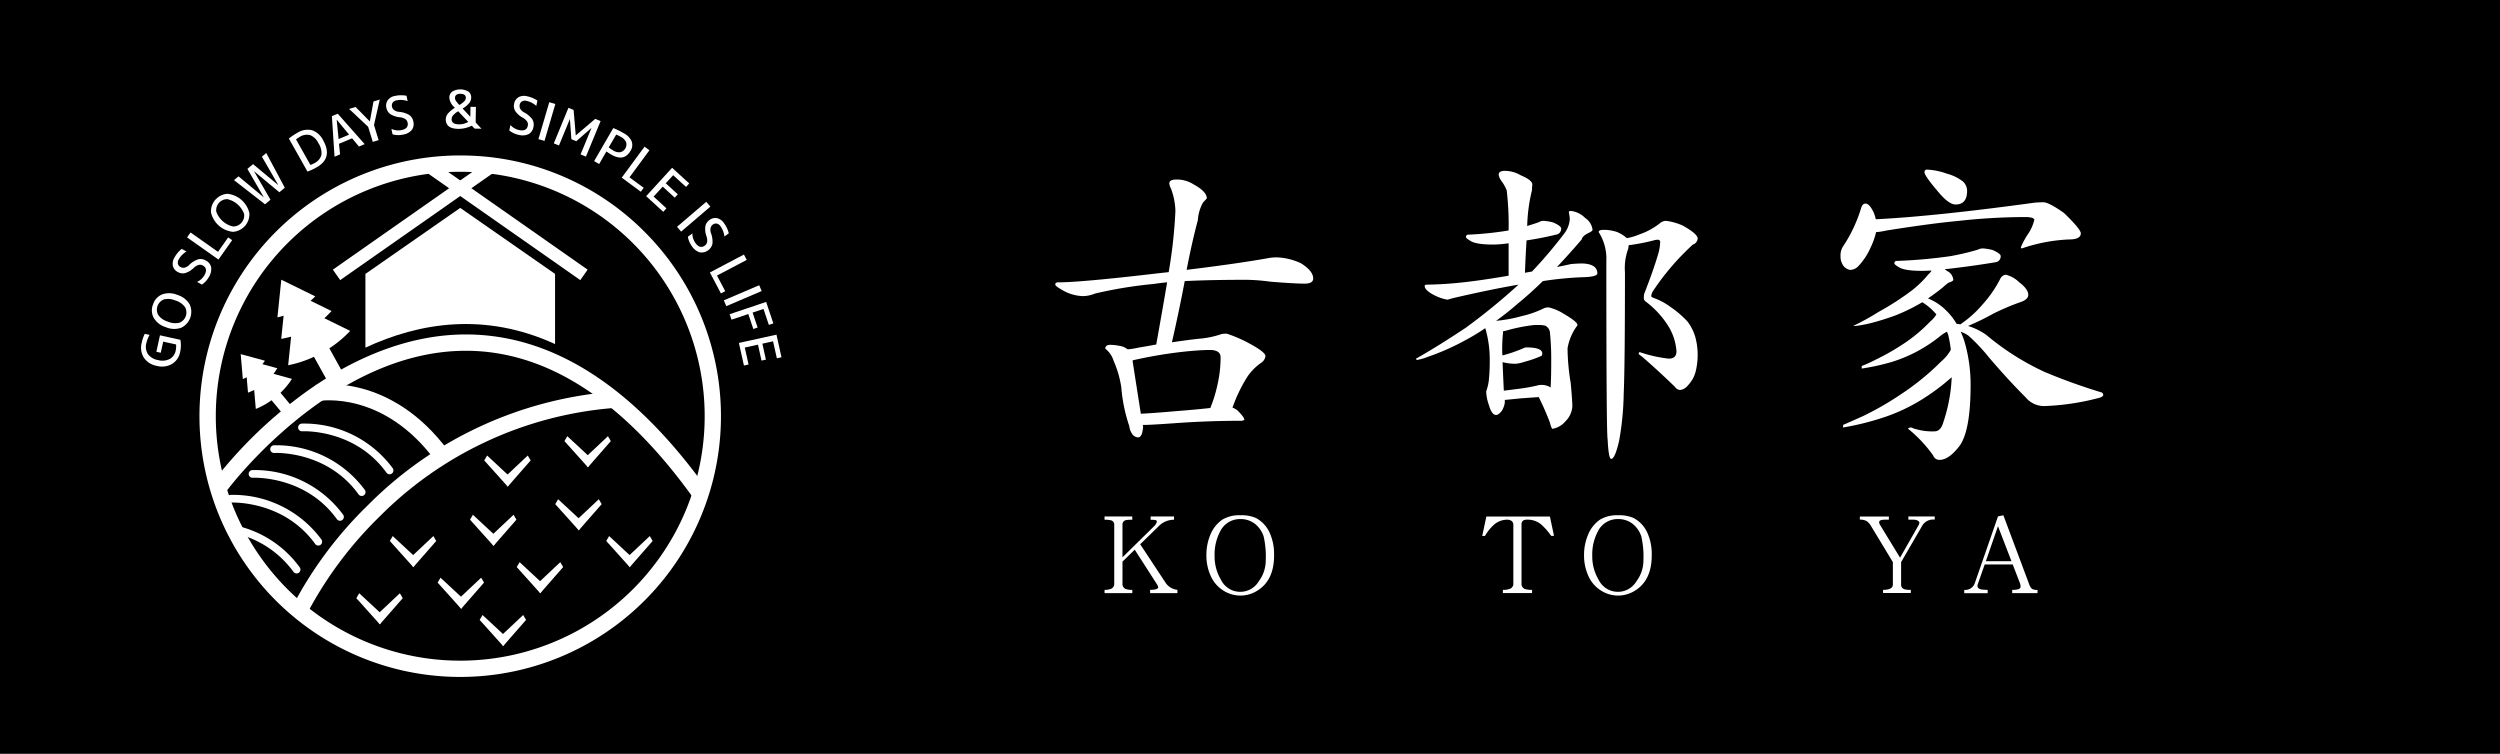 <svg xmlns="http://www.w3.org/2000/svg" xmlns:xlink="http://www.w3.org/1999/xlink" width="398" height="120" viewBox="0 0 398 120"><defs><clipPath id="a"><rect width="101.939" height="93.545" fill="none"/></clipPath><clipPath id="b"><rect width="166.836" height="67.815" fill="none"/></clipPath></defs><g transform="translate(-175 -16183)"><rect width="398" height="120" transform="translate(175 16183)"/><g transform="translate(197.465 16197.227)"><g clip-path="url(#a)"><path d="M66.126,30.47A38.915,38.915,0,1,1,27.212,69.384,38.915,38.915,0,0,1,66.126,30.47m0-2.6A41.511,41.511,0,1,0,95.479,40.032,41.24,41.24,0,0,0,66.126,27.874" transform="translate(-15.322 -17.35)" fill="#fff"/><path d="M.1,104.485a6.126,6.126,0,0,1,.48-1.4l.771.17a4.585,4.585,0,0,0-.511,1.3,2.182,2.182,0,0,0,.244,1.758,2.509,2.509,0,0,0,1.623.954,2.559,2.559,0,0,0,1.847-.177,1.92,1.92,0,0,0,.951-1.336,3.03,3.03,0,0,0,.06-.975l-2.048-.451L3.13,106.1l-.7-.155L3,103.321l3.253.717A4.974,4.974,0,0,1,6.209,106a2.805,2.805,0,0,1-1.29,1.881,3.166,3.166,0,0,1-2.413.31,3.136,3.136,0,0,1-2.07-1.306,3.046,3.046,0,0,1-.335-2.4" transform="translate(0 -64.168)" fill="#fff"/><path d="M4.836,89.879a2.522,2.522,0,0,1-.1-2.156A2.525,2.525,0,0,1,6.2,86.135a3.378,3.378,0,0,1,2.426.1A3.377,3.377,0,0,1,10.55,87.72a2.806,2.806,0,0,1-1.364,3.744,3.376,3.376,0,0,1-2.426-.1,3.374,3.374,0,0,1-1.924-1.482m4.087.775a1.755,1.755,0,0,0,.9-2.482A2.882,2.882,0,0,0,8.3,87.121a2.89,2.89,0,0,0-1.842-.176,1.754,1.754,0,0,0-.9,2.482,2.89,2.89,0,0,0,1.523,1.051,2.89,2.89,0,0,0,1.842.176" transform="translate(-2.829 -53.504)" fill="#fff"/><path d="M14.276,68.919a.982.982,0,0,0-.142.718.815.815,0,0,0,.43.52.883.883,0,0,0,.626.091,1.489,1.489,0,0,0,.69-.382,3.835,3.835,0,0,1,1.469-.942,1.6,1.6,0,0,1,1.214.184,1.582,1.582,0,0,1,.866,1.081,2.34,2.34,0,0,1-.368,1.552,3.422,3.422,0,0,1-1.108,1.206l-.769-.43a2.626,2.626,0,0,0,1.176-1.071q.593-1.062-.248-1.533a.9.9,0,0,0-.666-.1,2.008,2.008,0,0,0-.8.481,3.351,3.351,0,0,1-1.358.822,1.567,1.567,0,0,1-1.169-.17,1.5,1.5,0,0,1-.788-.979,1.849,1.849,0,0,1,.257-1.336,4.567,4.567,0,0,1,1.153-1.373l.754.421a3.449,3.449,0,0,0-1.221,1.239" transform="translate(-8.276 -41.866)" fill="#fff"/><path d="M19.919,60.342l4.373,3.085,1.62-2.3.63.445-2.176,3.084-5-3.53Z" transform="translate(-12.052 -37.561)" fill="#fff"/><path d="M29.444,47.027a2.8,2.8,0,0,1,2.64-2.984,4.018,4.018,0,0,1,3.468,3.068,2.805,2.805,0,0,1-2.64,2.984,4.018,4.018,0,0,1-3.468-3.068m3.52,2.218a1.755,1.755,0,0,0,1.751-1.979,3.678,3.678,0,0,0-2.683-2.373,1.755,1.755,0,0,0-1.751,1.979,3.679,3.679,0,0,0,2.682,2.373" transform="translate(-18.316 -27.415)" fill="#fff"/><path d="M39.888,30.548l4,3.324.013-.011-2.6-4.5.9-.757,4,3.324.012-.01-2.6-4.5.693-.584,2.95,5.52-.866.729-4-3.324-.012.011,2.6,4.5L44.11,35l-4.94-3.846Z" transform="translate(-24.382 -16.701)" fill="#fff"/><path d="M67.769,18.682q1.585,2.815-1.047,4.3a9.422,9.422,0,0,1-1.451.672l-2.963-5.263a9.613,9.613,0,0,1,1.327-.891,3.053,3.053,0,0,1,2.339-.436,3.113,3.113,0,0,1,1.794,1.622M67,19.115a2.483,2.483,0,0,0-1.315-1.267,2.118,2.118,0,0,0-1.68.306,3.479,3.479,0,0,0-.556.38L65.738,22.6a3.453,3.453,0,0,0,.614-.278,2.077,2.077,0,0,0,1.136-1.3A2.83,2.83,0,0,0,67,19.115" transform="translate(-38.785 -10.567)" fill="#fff"/><path d="M80.869,17.11l-.419-6.459.929-.387,4.29,4.845-.913.381-1.083-1.312-2.09.871.168,1.692Zm.646-2.813,1.672-.7-1.958-2.365-.015.006Z" transform="translate(-50.077 -6.389)" fill="#fff"/><path d="M88.73,5.464l2.255,2.291.016,0,.583-3.162,1-.308-.922,4.056.738,2.406-.931.285-.737-2.406L87.7,5.781Z" transform="translate(-54.587 -2.665)" fill="#fff"/><path d="M105.019,3.285a.983.983,0,0,0-.638.358.816.816,0,0,0-.116.664.885.885,0,0,0,.337.536,1.489,1.489,0,0,0,.74.276,3.833,3.833,0,0,1,1.67.506,1.6,1.6,0,0,1,.648,1.042,1.58,1.58,0,0,1-.259,1.36,2.333,2.333,0,0,1-1.42.728,3.416,3.416,0,0,1-1.637-.059l-.172-.863a2.627,2.627,0,0,0,1.579.2q1.193-.238,1-1.184a.892.892,0,0,0-.358-.57,2.014,2.014,0,0,0-.884-.294,3.34,3.34,0,0,1-1.507-.5,1.567,1.567,0,0,1-.631-1,1.5,1.5,0,0,1,.233-1.235,1.845,1.845,0,0,1,1.183-.672,4.575,4.575,0,0,1,1.793-.015l.169.848a3.453,3.453,0,0,0-1.735-.125" transform="translate(-64.323 -1.544)" fill="#fff"/><path d="M131.149,3.051l1.229,1.312.026-1.585.864.014-.041,2.474.923,1-1.09-.017-.445-.469a4.749,4.749,0,0,1-2.156.51q-2.013-.033-1.989-1.542a1.473,1.473,0,0,1,.329-.876,4.494,4.494,0,0,1,1.119-.939l-.083-.085a2.325,2.325,0,0,1-.8-1.532,1.18,1.18,0,0,1,.477-.97,2.536,2.536,0,0,1,2.583.02,1.149,1.149,0,0,1,.421.963,1.409,1.409,0,0,1-.312.851,4.087,4.087,0,0,1-1.05.872m-.711.433a3.368,3.368,0,0,0-.808.657.947.947,0,0,0-.236.576q-.014.83,1.118.848a3.05,3.05,0,0,0,.778-.076,3.332,3.332,0,0,0,.755-.311Zm.193-1a4.147,4.147,0,0,0,.823-.628.771.771,0,0,0,.2-.5q.011-.638-.853-.652a1.012,1.012,0,0,0-.635.162.559.559,0,0,0-.23.462.881.881,0,0,0,.114.458,4.8,4.8,0,0,0,.581.7" transform="translate(-79.968 0)" fill="#fff"/><path d="M158,3.537a.984.984,0,0,0-.727.078.817.817,0,0,0-.368.566.885.885,0,0,0,.1.625,1.5,1.5,0,0,0,.57.544,3.811,3.811,0,0,1,1.337,1.121,1.6,1.6,0,0,1,.187,1.213,1.577,1.577,0,0,1-.773,1.149,2.336,2.336,0,0,1-1.592.111,3.418,3.418,0,0,1-1.481-.7l.18-.862a2.633,2.633,0,0,0,1.375.8Q158,8.439,158.2,7.5a.892.892,0,0,0-.1-.665,2,2,0,0,0-.7-.618,3.334,3.334,0,0,1-1.189-1.051,1.569,1.569,0,0,1-.187-1.167,1.5,1.5,0,0,1,.7-1.044,1.844,1.844,0,0,1,1.352-.153,4.572,4.572,0,0,1,1.655.691l-.177.845a3.457,3.457,0,0,0-1.548-.8" transform="translate(-96.64 -1.705)" fill="#fff"/><rect width="6.123" height="1.007" transform="translate(63.254 7.921) rotate(-73.637)" fill="#fff"/><path d="M174.017,13.44l2.333-5.661.822.339.34,4.041.015.006,3.089-2.628.852.351-2.333,5.661-.854-.351,1.727-4.188L179.992,11l-2.4,2.094-.775-.32-.231-3.18-.016-.006-1.726,4.188Z" transform="translate(-108.319 -4.842)" fill="#fff"/><path d="M192.985,20.035l-1.157,2-.8-.462,3.049-5.262a13.011,13.011,0,0,1,1.66.817,2.7,2.7,0,0,1,1.269,1.3,1.7,1.7,0,0,1-.184,1.507q-1.032,1.779-3.062.6-.385-.224-.777-.5m.374-.646a5.344,5.344,0,0,0,.692.479,1.745,1.745,0,0,0,1.142.288,1.286,1.286,0,0,0,.933-1.592,1.773,1.773,0,0,0-.83-.844,5.439,5.439,0,0,0-.754-.37Z" transform="translate(-118.909 -10.15)" fill="#fff"/><path d="M207.074,24.742l-3.173,4.31,2.264,1.666-.459.621L202.667,29.1l3.629-4.93Z" transform="translate(-126.152 -15.045)" fill="#fff"/><path d="M217.264,34.251l-1.177,1.287L218,37.294l-.487.532L215.6,36.071l-1.449,1.584,2.042,1.868-.509.557-2.724-2.491,4.134-4.518,2.723,2.492-.509.556Z" transform="translate(-132.559 -20.586)" fill="#fff"/><rect width="6.123" height="1.006" transform="translate(85.316 21.883) rotate(-40.539)" fill="#fff"/><path d="M235.76,55.559a.983.983,0,0,0-.593-.429.815.815,0,0,0-.651.174.881.881,0,0,0-.344.531,1.475,1.475,0,0,0,.06.787,3.849,3.849,0,0,1,.243,1.728,1.8,1.8,0,0,1-2.018,1.362,2.343,2.343,0,0,1-1.257-.983,3.424,3.424,0,0,1-.634-1.51l.712-.519a2.623,2.623,0,0,0,.482,1.517q.716.982,1.5.414a.9.9,0,0,0,.368-.564,2.009,2.009,0,0,0-.105-.926,3.336,3.336,0,0,1-.179-1.577,1.566,1.566,0,0,1,.642-.992,1.5,1.5,0,0,1,1.219-.308,1.849,1.849,0,0,1,1.107.792,4.558,4.558,0,0,1,.766,1.621l-.7.509a3.465,3.465,0,0,0-.617-1.627" transform="translate(-143.518 -33.76)" fill="#fff"/><path d="M245.71,70.5l-4.736,2.492,1.308,2.487-.682.36L239.841,72.5l5.419-2.851Z" transform="translate(-149.292 -43.352)" fill="#fff"/><rect width="6.123" height="1.006" transform="matrix(0.92, -0.393, 0.393, 0.92, 92.766, 33.588)" fill="#fff"/><path d="M253.989,89.631l1.148,3.419-.716.24-.854-2.545-1.734.583.8,2.385-.684.23-.8-2.385-2.672.9-.294-.874Z" transform="translate(-154.485 -55.792)" fill="#fff"/><path d="M257.506,104.486l-1.7.376.561,2.539-.7.155-.56-2.539-2.1.463.6,2.7-.738.163-.8-3.6,5.98-1.318.8,3.6-.738.162Z" transform="translate(-156.9 -64.376)" fill="#fff"/><path d="M107.057,129.333c-11.084-15.44-23.2-23.307-36-23.383h-.185c-21.4,0-37.8,21.951-37.965,22.173l-2.092-1.537a70.576,70.576,0,0,1,11.415-11.636c9.389-7.638,19.371-11.652,28.829-11.6,13.685.076,26.5,8.307,38.1,24.465Z" transform="translate(-19.183 -64.333)" fill="#fff"/><path d="M66.414,162.633l-2.342-1.118a63.216,63.216,0,0,1,11.9-15.923A61.781,61.781,0,0,1,114.8,127.528l.209,2.587a59.2,59.2,0,0,0-37.137,17.251,61.9,61.9,0,0,0-11.458,15.267" transform="translate(-39.882 -79.381)" fill="#fff"/><path d="M92.658,136.508c-8.233-11.192-18.227-9.62-18.649-9.547l-.453-2.556c.485-.086,11.966-1.979,21.193,10.565Z" transform="translate(-45.785 -77.344)" fill="#fff"/><path d="M80.807,148.984a.612.612,0,0,1-.5-.256c-5.038-7-13.305-6.594-13.389-6.588a.614.614,0,1,1-.073-1.225,17.508,17.508,0,0,1,14.458,7.1.614.614,0,0,1-.5.972" transform="translate(-41.25 -87.707)" fill="#fff"/><path d="M69.044,158.133a.612.612,0,0,1-.5-.256c-5.036-7-13.3-6.593-13.388-6.588a.614.614,0,1,1-.073-1.225,17.509,17.509,0,0,1,14.458,7.1.614.614,0,0,1-.5.972" transform="translate(-33.929 -93.402)" fill="#fff"/><path d="M59.9,168.588a.612.612,0,0,1-.5-.256c-5.024-6.984-13.3-6.6-13.389-6.589a.614.614,0,0,1-.072-1.226,17.5,17.5,0,0,1,14.457,7.1.614.614,0,0,1-.5.972" transform="translate(-28.236 -99.909)" fill="#fff"/><path d="M50.749,179.042a.612.612,0,0,1-.5-.256c-5.023-6.981-13.3-6.593-13.389-6.587a.614.614,0,0,1-.072-1.226,17.505,17.505,0,0,1,14.458,7.1.614.614,0,0,1-.5.972" transform="translate(-22.541 -106.417)" fill="#fff"/><path d="M47.295,191.323a.612.612,0,0,1-.5-.256,15.862,15.862,0,0,0-10.086-6.294.614.614,0,0,1,.23-1.205,17.066,17.066,0,0,1,10.852,6.783.614.614,0,0,1-.5.972" transform="translate(-22.54 -114.257)" fill="#fff"/><path d="M69.055,88.416,64.949,86.4c.179-.162.349-.328.512-.495l.63-.646-3.336-1.637c.267-.232.516-.464.746-.7l-5.407-2.651-.62,5.991c.321-.071.653-.156.988-.262l-.382,3.693.883-.187c.23-.048.46-.108.692-.173l-.471,4.554a17.969,17.969,0,0,0,4.108-1.346L65.3,96.162a.308.308,0,0,0,.421.12l1.9-1.055a.308.308,0,0,0,.122-.421l-2-3.616a17.962,17.962,0,0,0,3.317-2.773" transform="translate(-35.775 -49.966)" fill="#fff"/><path d="M50.156,115.583l-2.925-.8c.1-.126.187-.256.271-.388l.328-.5-2.375-.653a6.15,6.15,0,0,0,.4-.549L42,111.645l.339,3.976c.2-.086.407-.182.612-.292l.211,2.453.552-.231c.143-.062.286-.125.429-.2l.26,3.023a11.979,11.979,0,0,0,2.507-1.387l1.758,2.112a.2.2,0,0,0,.288.023l1.11-.92a.205.205,0,0,0,.025-.291L48.337,117.8a11.725,11.725,0,0,0,1.819-2.216" transform="translate(-26.145 -69.495)" fill="#fff"/><rect width="2.034" height="29.745" transform="translate(45.553 13.305) rotate(-54.998)" fill="#fff"/><rect width="29.744" height="2.034" transform="translate(30.525 28.7) rotate(-35.003)" fill="#fff"/><path d="M124.774,71.66V60.49L109.679,49.982,94.583,60.49V72.232c8.617-4.014,19.04-5.69,30.191-.571" transform="translate(-58.874 -31.112)" fill="#fff"/><path d="M90.755,213.258l.46-.782,4.012,3.73-.728,1.218Z" transform="translate(-56.492 -132.258)" fill="#fff" fill-rule="evenodd"/><path d="M103.034,213.258l-.459-.782-3.965,3.73.778,1.218Z" transform="translate(-61.381 -132.258)" fill="#fff" fill-rule="evenodd"/><path d="M104.878,189.14l.459-.783,4.012,3.731-.729,1.218Z" transform="translate(-65.283 -117.245)" fill="#fff" fill-rule="evenodd"/><path d="M117.157,189.14l-.458-.783-3.965,3.731.777,1.218Z" transform="translate(-70.172 -117.245)" fill="#fff" fill-rule="evenodd"/><path d="M125.032,206.7l.459-.783,4.012,3.731-.727,1.218Z" transform="translate(-77.827 -128.177)" fill="#fff" fill-rule="evenodd"/><path d="M137.31,206.7l-.459-.783-3.965,3.731.779,1.218Z" transform="translate(-82.716 -128.177)" fill="#fff" fill-rule="evenodd"/><path d="M138.69,180.166l.46-.781,4.013,3.73-.73,1.218Z" transform="translate(-86.329 -111.66)" fill="#fff" fill-rule="evenodd"/><path d="M150.97,180.166l-.457-.781-3.965,3.73.777,1.218Z" transform="translate(-91.22 -111.66)" fill="#fff" fill-rule="evenodd"/><path d="M144.687,155.181l.46-.783,4.011,3.73-.728,1.218Z" transform="translate(-90.062 -96.107)" fill="#fff" fill-rule="evenodd"/><path d="M156.964,155.181l-.459-.783-3.965,3.73.778,1.218Z" transform="translate(-94.95 -96.107)" fill="#fff" fill-rule="evenodd"/><path d="M178.5,147.02l.46-.782,4.011,3.73-.728,1.218Z" transform="translate(-111.11 -91.027)" fill="#fff" fill-rule="evenodd"/><path d="M190.777,147.02l-.459-.782-3.965,3.73.778,1.218Z" transform="translate(-115.997 -91.027)" fill="#fff" fill-rule="evenodd"/><path d="M174.633,173.612l.46-.783,4.012,3.73-.729,1.218Z" transform="translate(-108.702 -107.579)" fill="#fff" fill-rule="evenodd"/><path d="M186.914,173.612l-.458-.783-3.965,3.73.777,1.218Z" transform="translate(-113.593 -107.579)" fill="#fff" fill-rule="evenodd"/><path d="M158.392,200.151l.46-.783,4.012,3.73-.729,1.219Z" transform="translate(-98.593 -124.099)" fill="#fff" fill-rule="evenodd"/><path d="M170.671,200.151l-.458-.783-3.965,3.73.777,1.219Z" transform="translate(-103.483 -124.099)" fill="#fff" fill-rule="evenodd"/><path d="M196.131,189.14l.46-.783,4.013,3.731-.729,1.218Z" transform="translate(-122.084 -117.245)" fill="#fff" fill-rule="evenodd"/><path d="M208.412,189.14l-.458-.783-3.966,3.731.777,1.218Z" transform="translate(-126.975 -117.245)" fill="#fff" fill-rule="evenodd"/><path d="M142.754,222.426l.46-.781,4.013,3.73-.729,1.218Z" transform="translate(-88.859 -137.965)" fill="#fff" fill-rule="evenodd"/><path d="M155.034,222.426l-.457-.781-3.965,3.73.777,1.218Z" transform="translate(-93.75 -137.965)" fill="#fff" fill-rule="evenodd"/></g></g><g transform="translate(343 16210)"><g transform="translate(0 0)" clip-path="url(#b)"><path d="M30.3,17.441q-5.508,0-9.69.205-.918,4.843-2.04,9.744,2.4-.358,4.232-.562a14.566,14.566,0,0,0,3.724-.766c.307-.032.56-.051.765-.051a21.643,21.643,0,0,1,3.264,1.38q2.906,1.528,2.907,2.191a1.517,1.517,0,0,1-.611,1.02,8.425,8.425,0,0,0-2.6,2.806,24.3,24.3,0,0,0-2.04,4.387,2.42,2.42,0,0,1,.816.459q1.074,1.069,1.072,1.477a.907.907,0,0,1-.561.155q-5.1,0-10.15.357-4.235.305-5.253.3h-.205l.052.207q-.1,1.782-.818,1.783a1.265,1.265,0,0,1-1.02-.715,2.445,2.445,0,0,1-.357-1.068,25.633,25.633,0,0,1-1.275-6.171,16.243,16.243,0,0,0-1.223-4.235,3.9,3.9,0,0,0-1.327-1.938c0-.408.272-.614.817-.614a8.3,8.3,0,0,1,2.041.307,6.994,6.994,0,0,1,.714.409,10.426,10.426,0,0,0,1.631-.255q1.532-.255,2.908-.512,1.019-5.659,1.734-9.9c-.747.07-1.445.156-2.091.256a69.167,69.167,0,0,0-9.385,1.533,5.242,5.242,0,0,1-1.938.407,6.839,6.839,0,0,1-3.008-.814C.458,18.719,0,18.376,0,18.207c0-.239.134-.359.408-.359q3.672,0,15.812-1.427c.612-.067,1.224-.137,1.835-.2a78.416,78.416,0,0,0,1.072-9.743A11.041,11.041,0,0,0,18.413,2.9a1.956,1.956,0,0,1-.255-.817c0-.407.392-.61,1.172-.61a5.011,5.011,0,0,1,2.755.817q2.04,1.121,2.041,2.192l-.612.666a6.639,6.639,0,0,0-.817,2.8q-.968,3.627-1.784,7.908,8.362-1.021,13.414-1.938.56-.05.97-.05a10.074,10.074,0,0,1,3.774.917q1.989,1.225,1.99,2.449c0,.544-.46.817-1.376.817q-1.583,0-5.407-.307a31.727,31.727,0,0,0-3.979-.307M13.619,38.764q2.039-.1,5.558-.409,3.265-.254,5.51-.508a22.748,22.748,0,0,0,1.174-3.878,19.534,19.534,0,0,0,.457-4.184c0-.748-.527-1.138-1.58-1.174q-1.634,0-4.131.256a72.868,72.868,0,0,0-8.212,1.376.145.145,0,0,1-.1.054Z" transform="translate(0 0.104)" fill="#fff"/><path d="M73.962,8.147a7.673,7.673,0,0,1,1.53.254c.851.377,1.277.7,1.277.972a1.085,1.085,0,0,1-.156.561.926.926,0,0,1-.661.408q-2.3.562-4.692.917-.154,2.3-.257,5.152.563-.1,1.124-.2a71.865,71.865,0,0,0,5.151-6.072,4.142,4.142,0,0,0,.867-2.4l-.151-.97c0-.133.118-.2.357-.2a3.838,3.838,0,0,1,2.241,1.121,2.632,2.632,0,0,1,1.174,1.888c0,.137-.256.326-.765.559-.578.308-.9.63-.966.973Q77.989,13.5,76.1,15.49q1.072-.2,2.192-.458a18.847,18.847,0,0,1,1.889-.1q2.344.1,2.347,1.581,0,.563-2.5.611a55.374,55.374,0,0,0-6.175.613q-2.09,2.04-3.977,3.571a43.232,43.232,0,0,1-3.47,2.754,22.227,22.227,0,0,0,4.132-.766,15.55,15.55,0,0,0,3.573-1.275,2.339,2.339,0,0,1,.662-.1,7.77,7.77,0,0,1,2.4,1.018c1.459.853,2.193,1.45,2.193,1.788a.758.758,0,0,1-.152.254,8.275,8.275,0,0,0-1.431,3.471,35.4,35.4,0,0,0,.511,5.557q.254,2.859.256,3.674a3.654,3.654,0,0,1-1.072,2.347,3.5,3.5,0,0,1-2.088,1.223q-.156,0-.409-.972A43.3,43.3,0,0,0,73.2,36.2c-.917.066-1.853.136-2.805.2q-1.989.2-2.6.256v.407a3.276,3.276,0,0,1-.511,1.378c-.338.408-.628.61-.867.61-.477,0-.866-.542-1.171-1.631a6.975,6.975,0,0,1-.408-1.99v-.153a8.01,8.01,0,0,0,.408-1.684,30.459,30.459,0,0,0,.151-3.316,17.582,17.582,0,0,0-.713-5.048,31.752,31.752,0,0,1-3.111,1.887A37.248,37.248,0,0,1,55.6,29.775a8.5,8.5,0,0,1-1.734.508.18.18,0,0,1-.2-.2q3.519-1.991,7.956-4.948A99.479,99.479,0,0,0,69.983,18.3q-4.235.716-10.405,2.141l-.918.258a7.691,7.691,0,0,1-1.99-.662q-1.631-.816-1.633-1.532c0-.136.137-.2.409-.2a61.641,61.641,0,0,0,6.479-.458q2.6-.307,6.477-.969V11.717a18.971,18.971,0,0,1-2.4.205q-2.856,0-3.724-.613c-.442-.271-.662-.459-.662-.559a.362.362,0,0,1,.408-.409A52.813,52.813,0,0,0,68.4,9.677,47,47,0,0,0,68.1,3.3a6.233,6.233,0,0,0-.867-1.532A2.238,2.238,0,0,1,66.821.8q0-.612.969-.611A4.977,4.977,0,0,1,70.34.9c1.224.508,1.837,1,1.837,1.48a6.938,6.938,0,0,0-.05.867,26.205,26.205,0,0,0-.766,5.714c.681-.207,1.309-.41,1.887-.614a1.26,1.26,0,0,1,.715-.2M67.636,35.181q.867-.1,2.041-.256a28.948,28.948,0,0,0,3.264-.56,2.066,2.066,0,0,1,.662-.1,2.6,2.6,0,0,1,1.48.409q.1-1.276.1-4.183a41.611,41.611,0,0,0-.2-4.542,1.356,1.356,0,0,0-.766-1.121,4.957,4.957,0,0,0-1.223-.1h-.509a27.113,27.113,0,0,0-4.388.867,1.661,1.661,0,0,1-.509.1h-.05a25.329,25.329,0,0,0-.153,3.366,2.62,2.62,0,0,0,.049.512A23.167,23.167,0,0,0,70.7,28.45a1.189,1.189,0,0,1,.511-.156q2.551,0,2.55.972c0,.237-.07.372-.2.406a17.3,17.3,0,0,1-2.652.919,6.117,6.117,0,0,1-1.327.306,8.057,8.057,0,0,1-2.143-.255c.07,1.733.135,3.246.2,4.539M93.5,8.147a9.641,9.641,0,0,1,2.653.766c1.564.883,2.344,1.566,2.344,2.041a1.083,1.083,0,0,1-.765.968,40.02,40.02,0,0,0-6.373,7.447,1.954,1.954,0,0,0-.257.765c0,.07.1.153.306.255a10.508,10.508,0,0,1,2.858,1.53,15.322,15.322,0,0,1,2.6,2.243,7.458,7.458,0,0,1,1.275,2.551,10.946,10.946,0,0,1,0,5.56,4.953,4.953,0,0,1-1.17,2.04,1.936,1.936,0,0,1-1.274.765,1.108,1.108,0,0,1-.821-.511q-3.008-2.906-5.407-4.948c-.238-.135-.357-.255-.357-.355a.183.183,0,0,1,.208-.205A21.133,21.133,0,0,0,93.9,30.082q1.225,0,1.223-1.175a8.826,8.826,0,0,0-1.475-4.283A14.516,14.516,0,0,0,90.231,21a.675.675,0,0,1-.3-.665,3.157,3.157,0,0,1,.05-.561q1.426-3.623,2.192-6.221a7.5,7.5,0,0,0,.357-1.992.36.36,0,0,0-.408-.407,2.243,2.243,0,0,0-.612.1,30.478,30.478,0,0,1-3.978.765c-.035.2-.07.409-.1.612a8.714,8.714,0,0,0-.509,3.674q0,14.994-.2,19.381A45.9,45.9,0,0,1,86,43.136c-.445,1.94-.866,2.909-1.274,2.909q-.408,0-.561-3.11-.207-.87-.205-28.411a7.809,7.809,0,0,0-1.224-4.59c0-.239.27-.357.816-.357a6.694,6.694,0,0,1,2.142.357,5.655,5.655,0,0,1,1.532.968,10.093,10.093,0,0,0,2.04-.611A10.93,10.93,0,0,0,92.58,8.452a1.5,1.5,0,0,1,.917-.305" transform="translate(3.77 0.013)" fill="#fff"/><path d="M120.786,5.407c.408,0,.831.458,1.275,1.376a6.191,6.191,0,0,1,.359,1.123q9.38-.461,25.347-2.65.766-.055,1.327-.054.865,0,3.263,1.685,2.7,2.6,2.7,3.261c0,.651-.628.973-1.885.973a26.558,26.558,0,0,0-7.5,1.427c-.1,0-.152-.067-.152-.2a12.437,12.437,0,0,1,1.169-2.143,6.749,6.749,0,0,0,.974-2.244c0-.033-.087-.12-.257-.256a3.888,3.888,0,0,0-1.124-.152,97.493,97.493,0,0,0-10.657.611q-4.444.411-11.477,1.529a11.545,11.545,0,0,1-1.583.257h-.1a11.508,11.508,0,0,1-.868,2.448,10.206,10.206,0,0,1-2.04,3.059,1.867,1.867,0,0,1-1.174.512,1.643,1.643,0,0,1-1.223-.816,2.509,2.509,0,0,1-.357-1.378,2.711,2.711,0,0,1,.357-1.477,23.164,23.164,0,0,0,2.957-6.275q.2-.612.665-.612m18.719,7.141a7.757,7.757,0,0,1,1.53.256c.849.375,1.276.7,1.276.968a1.063,1.063,0,0,1-.156.562.93.93,0,0,1-.66.408q-3.673.613-7.652,1.07a2.01,2.01,0,0,0-.46.051,1.386,1.386,0,0,1,.359.257,1.725,1.725,0,0,1,1.021,1.427c0,.137-.256.291-.765.46a7.7,7.7,0,0,0-.921.763q-1.018.819-2.343,1.736a8.622,8.622,0,0,1,3.059,2.091,9.144,9.144,0,0,1,1.481,1.937c.2.036.407.068.61.1a17.78,17.78,0,0,0,3.623-3.265,18.668,18.668,0,0,0,2.753-4.03,1.11,1.11,0,0,1,.868-.61,4.683,4.683,0,0,1,2.142,1.22c.949.715,1.426,1.381,1.426,1.991q0,.716-1.169,1.125a38.776,38.776,0,0,0-4.438,1.883,38.874,38.874,0,0,1-3.981,1.94,10.06,10.06,0,0,1,2.909,1.429,41.393,41.393,0,0,0,9.335,5.916,94.271,94.271,0,0,0,8.925,3.213.415.415,0,0,1,.356.411c0,.237-.321.422-.968.559a39.013,39.013,0,0,1-8.365,1.224,3.783,3.783,0,0,1-3.011-1.377q-2.806-2.8-5.814-6.325a28.965,28.965,0,0,0-3.316-3.519,5.132,5.132,0,0,0-1.223-.614,13.228,13.228,0,0,1,.613,1.583,24.494,24.494,0,0,1,.968,6.887q0,7.345-1.784,9.74-1.686,2.193-3.164,2.194a1.046,1.046,0,0,1-1.019-.714,21.22,21.22,0,0,0-3.979-4.233c0-.137.205-.207.612-.207,0,.07.272.17.819.307a9.2,9.2,0,0,0,2.751.306c.682,0,1.156-.492,1.431-1.478a25.7,25.7,0,0,0,1.325-7.141,35.314,35.314,0,0,1-4.539,3.416,28.692,28.692,0,0,1-6.071,2.908,44.235,44.235,0,0,1-6.683,1.681V40.65q1.631-.714,3.214-1.427a48.1,48.1,0,0,0,6.016-3.47,40.092,40.092,0,0,0,6.43-5.251,6.327,6.327,0,0,0,1.476-1.788v-.2a19.293,19.293,0,0,0-.4-2.194,3.889,3.889,0,0,0-.2-.513,6.045,6.045,0,0,0-.97.614,23.5,23.5,0,0,1-3.366,2.294,23.205,23.205,0,0,1-4.387,1.889,36.3,36.3,0,0,1-4.846,1.072v-.409a22.539,22.539,0,0,0,2.248-1.02,37.091,37.091,0,0,0,4.232-2.4,24.457,24.457,0,0,0,4.436-3.672,4.439,4.439,0,0,0,.97-1.119,9.222,9.222,0,0,0-2.243-1.94,30.918,30.918,0,0,1-4.131,2.042,40.172,40.172,0,0,1-4.235,1.325,20.485,20.485,0,0,1-2.243.408H118.8a37.868,37.868,0,0,0,4.08-2.244,43.539,43.539,0,0,0,5.357-3.469,16.044,16.044,0,0,0,2.548-2.5,2,2,0,0,0,.511-.61c-.611.033-1.123.051-1.532.051q-2.856,0-3.723-.615c-.441-.27-.661-.458-.661-.559a.362.362,0,0,1,.409-.408,78.923,78.923,0,0,0,8.565-.766,40.393,40.393,0,0,0,4.289-1.018,1.891,1.891,0,0,1,.867-.205M130.527,0a10.816,10.816,0,0,1,3.264.664,7.178,7.178,0,0,1,2.5,1.224,2.061,2.061,0,0,1,.664,1.478c0,1.464-.613,2.192-1.838,2.192-.747,0-1.716-.728-2.907-2.192q-2.037-2.4-2.04-2.957A.372.372,0,0,1,130.527,0" transform="translate(8.207 0)" fill="#fff"/><path d="M18.929,63.8H14.582v-.521a5.232,5.232,0,0,0,.706-.049c.323-.045.52-.151.587-.319a1.893,1.893,0,0,0-.118-.386l-3.625-5.641-1.947,1.9V62.26a.864.864,0,0,0,.486.874,3.031,3.031,0,0,0,1.076.149V63.8H7.332v-.521a2.722,2.722,0,0,0,1.041-.168.858.858,0,0,0,.5-.855V52.945a.69.69,0,0,0-.537-.74,3.786,3.786,0,0,0-1.007-.082V51.6h4.415v.521a4.833,4.833,0,0,0-1.041.065.7.7,0,0,0-.52.757V58.1l5.169-5.087a1.774,1.774,0,0,0,.185-.286.984.984,0,0,0,.117-.3.289.289,0,0,0-.135-.234,3.566,3.566,0,0,0-.854-.065V51.6h3.726v.521a3.329,3.329,0,0,0-2.418,1l-2.97,2.9,4.112,6.229a2.566,2.566,0,0,0,1.812,1.023Z" transform="translate(0.515 3.625)" fill="#fff"/><path d="M33.256,57.807q0,3.98-2.684,5.623a5.026,5.026,0,0,1-5.356,0,5.286,5.286,0,0,1-2.1-2.467,7.794,7.794,0,0,1-.638-3.221,8.224,8.224,0,0,1,.6-3.141,5.316,5.316,0,0,1,1.932-2.483,5.211,5.211,0,0,1,2.886-.7,5.659,5.659,0,0,1,2.467.436,4.943,4.943,0,0,1,2.165,2.3,8.166,8.166,0,0,1,.721,3.658m-1.325.824a14.275,14.275,0,0,0-.334-3.861,4.252,4.252,0,0,0-1.412-2.014,3.677,3.677,0,0,0-2.283-.737,3.508,3.508,0,0,0-3.223,1.963,7.877,7.877,0,0,0-.888,3.894,7.189,7.189,0,0,0,.99,3.761,3.424,3.424,0,0,0,6.043.286,5.5,5.5,0,0,0,1.107-3.29" transform="translate(1.58 3.612)" fill="#fff"/><path d="M74.938,54.688h-.455a10.061,10.061,0,0,0-1.562-1.795,3.322,3.322,0,0,0-2.179-.789,1.343,1.343,0,0,0-.707.134.734.734,0,0,0-.269.672v9.349a.861.861,0,0,0,.538.889,3.788,3.788,0,0,0,1.14.134v.505H66.8v-.505a3.044,3.044,0,0,0,1.11-.167.833.833,0,0,0,.551-.856V52.91a.721.721,0,0,0-.283-.6,1.151,1.151,0,0,0-.672-.2,3.2,3.2,0,0,0-2.115.789,7.325,7.325,0,0,0-1.444,1.795h-.437l.655-3.087H74.283Z" transform="translate(4.462 3.625)" fill="#fff"/><path d="M89.431,57.807q0,3.98-2.682,5.623a5.026,5.026,0,0,1-5.356,0,5.266,5.266,0,0,1-2.1-2.467,7.76,7.76,0,0,1-.638-3.221,8.146,8.146,0,0,1,.606-3.141,5.314,5.314,0,0,1,1.926-2.483,5.216,5.216,0,0,1,2.886-.7,5.655,5.655,0,0,1,2.468.436,4.944,4.944,0,0,1,2.168,2.3,8.2,8.2,0,0,1,.719,3.658m-1.325.824a14.158,14.158,0,0,0-.336-3.861,4.231,4.231,0,0,0-1.408-2.014,3.682,3.682,0,0,0-2.286-.737,3.5,3.5,0,0,0-3.218,1.963,7.854,7.854,0,0,0-.893,3.894,7.209,7.209,0,0,0,.991,3.761A3.424,3.424,0,0,0,87,61.921a5.5,5.5,0,0,0,1.108-3.29" transform="translate(5.526 3.612)" fill="#fff"/><path d="M131.6,52.1a2.028,2.028,0,0,0-1.913.84l-3.438,5.923v3.56a.731.731,0,0,0,.518.757,3.6,3.6,0,0,0,1.025.1v.505h-4.417v-.505c1.042,0,1.562-.284,1.562-.855v-3.56l-3.442-5.688a2.435,2.435,0,0,0-.752-.856,2.116,2.116,0,0,0-1.061-.218v-.5H124.3v.5c-.538,0-.835.007-.889.019-.437.031-.655.154-.655.367a.921.921,0,0,0,.151.47l3.173,5.2,2.937-5.153a2.408,2.408,0,0,0,.152-.4c-.059-.272-.309-.432-.757-.486-.067-.012-.4-.019-1.007-.019v-.5H131.6Z" transform="translate(8.408 3.625)" fill="#fff"/><path d="M146.874,63.817h-4.031V63.3c.885,0,1.33-.161,1.33-.486a1.545,1.545,0,0,0-.087-.554l-1.158-3.006h-4.463l-1.092,3.107a1.051,1.051,0,0,0-.05.353q0,.387.654.52c.144.022.463.046.958.066v.521h-3.728V63.3a1.612,1.612,0,0,0,1.7-1.124l3.674-10.577.856-.182,4.076,10.893a1.945,1.945,0,0,0,.473.822,1.622,1.622,0,0,0,.889.168Zm-4.147-5.086-2.147-5.574-1.932,5.574Z" transform="translate(9.499 3.612)" fill="#fff"/></g></g></g></svg>